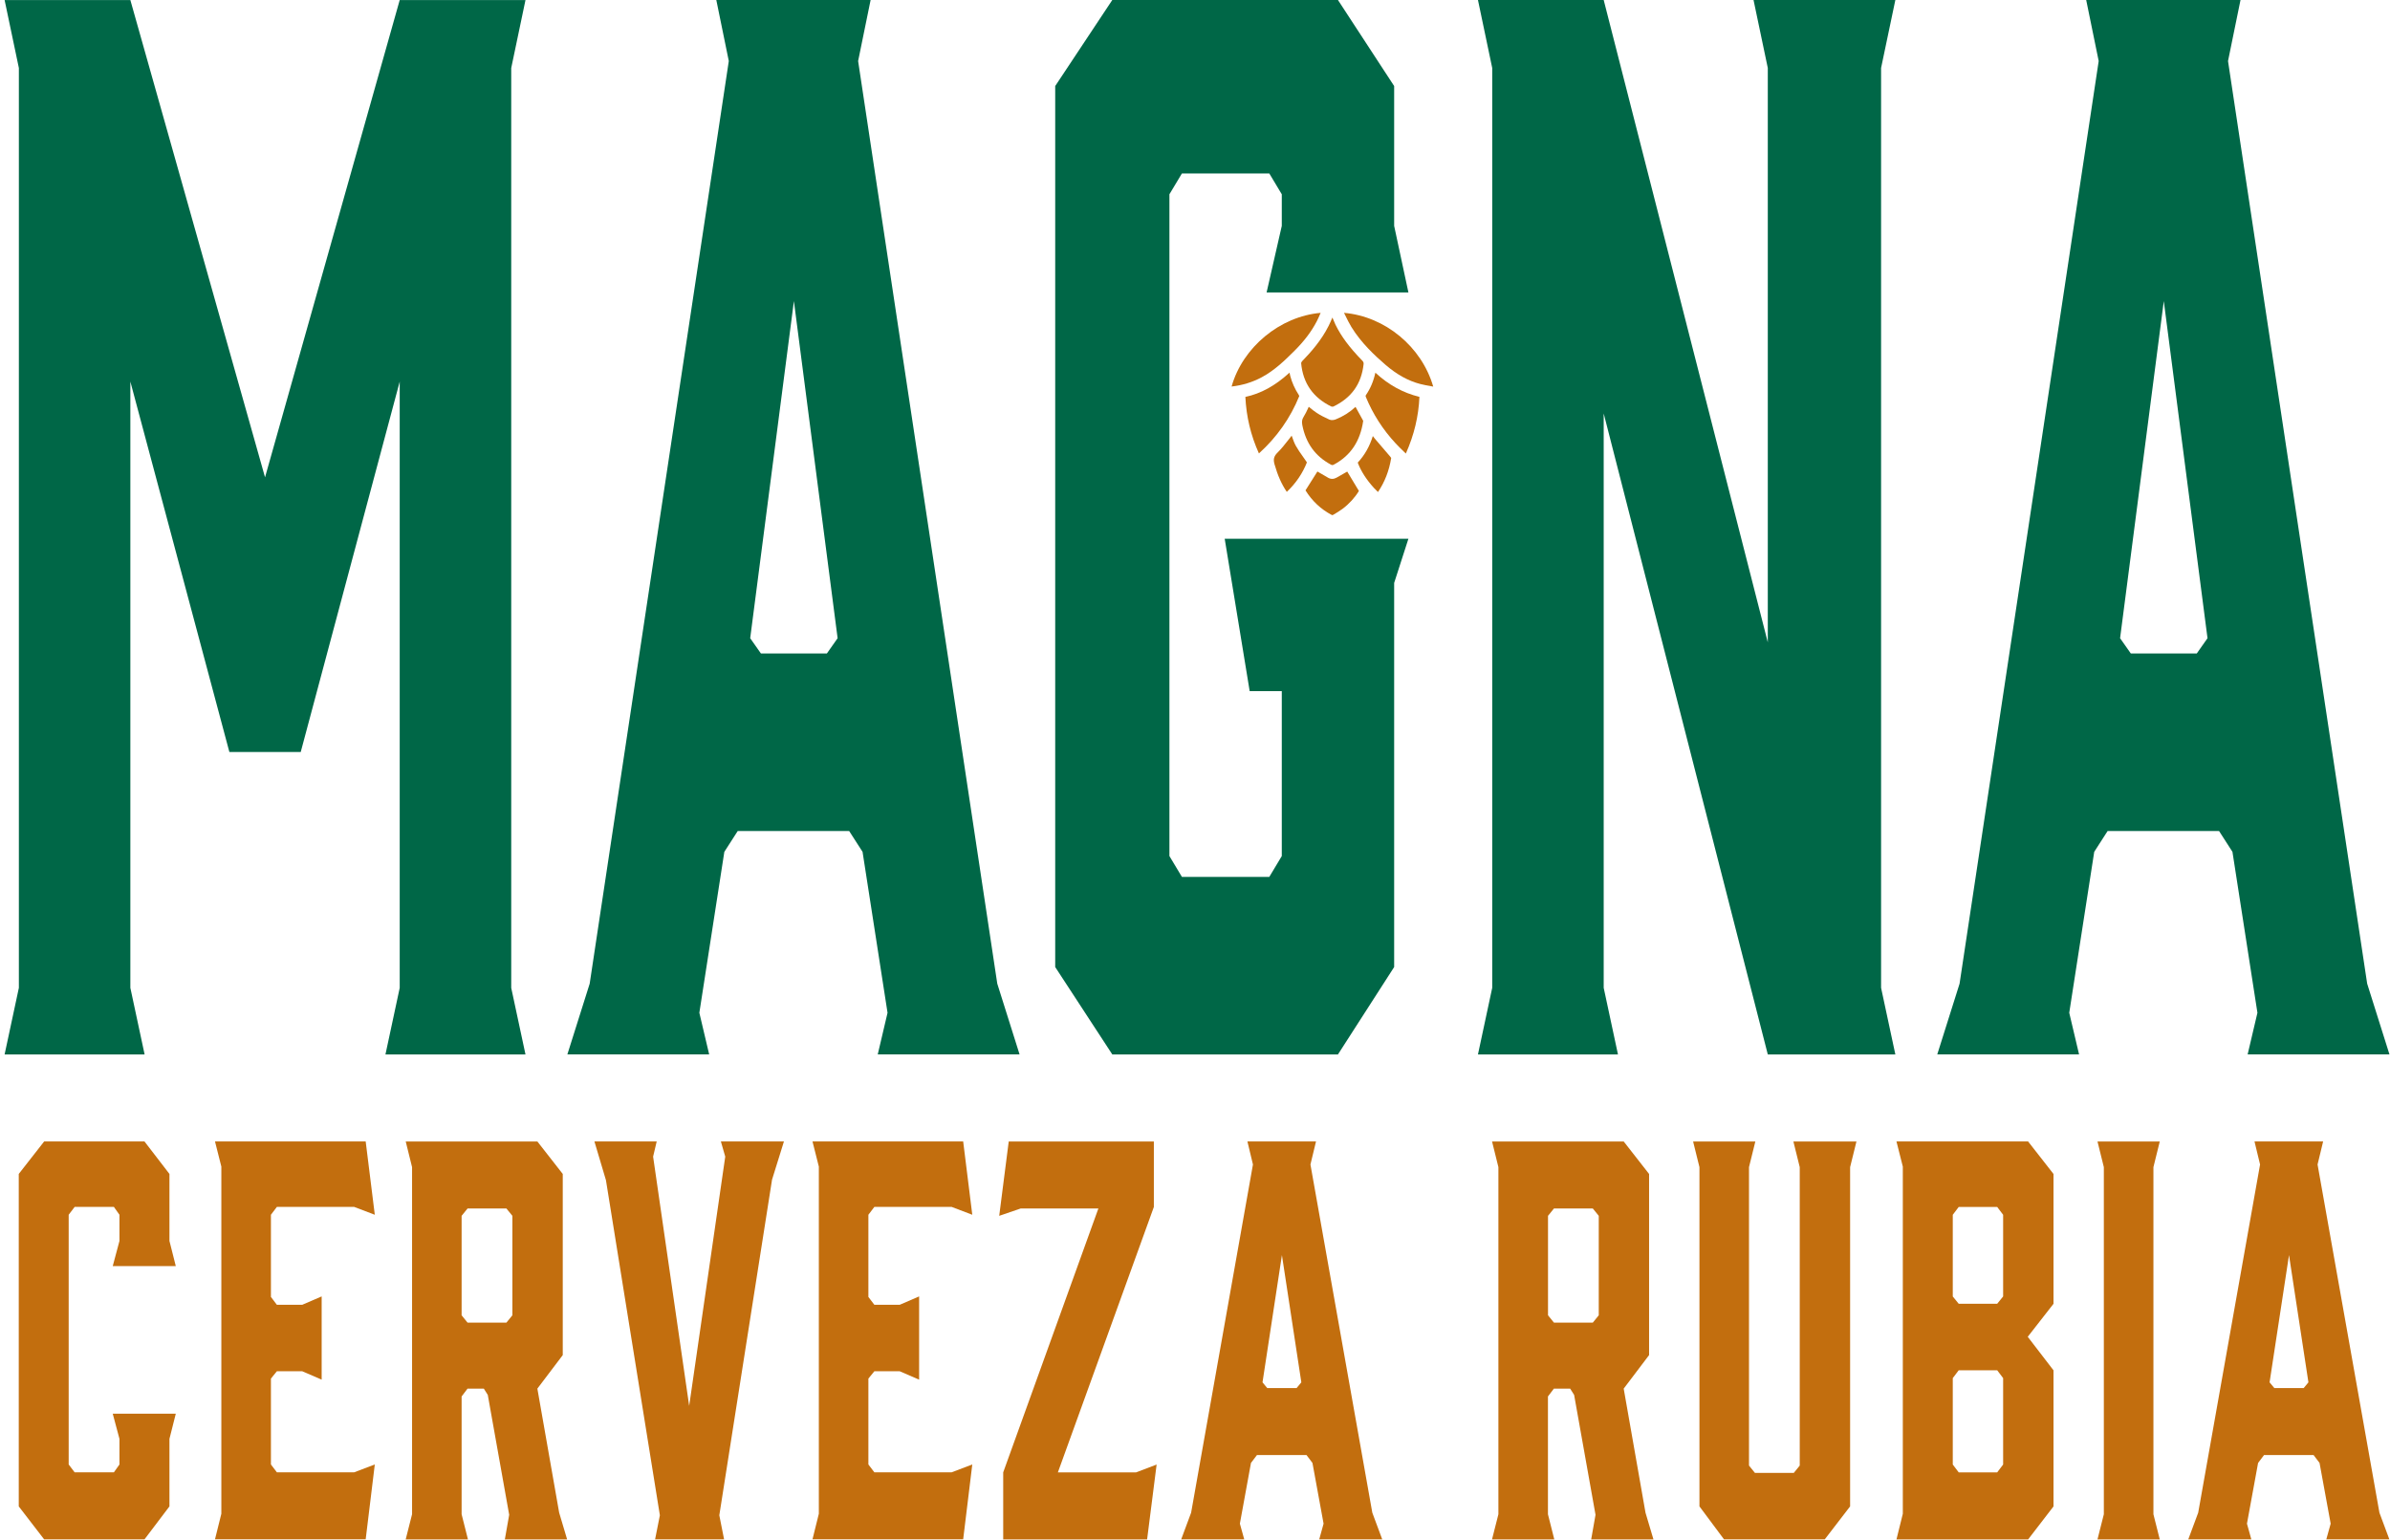 <svg width="298" height="192" viewBox="0 0 298 192" fill="none" xmlns="http://www.w3.org/2000/svg">
<path d="M28.6 93.769L16.253 47.581V123.178L18.031 131.484H0.574L2.353 123.178V8.48L0.574 0.005H16.253L33.046 59.519L49.839 0.005H65.521L63.743 8.484V123.183L65.521 131.488H48.06L49.839 123.183V47.585L37.496 93.774H28.6V93.769Z" fill="#006747"/>
<path d="M109.442 131.481L110.664 126.289L107.549 106.222L105.881 103.627H91.981L90.314 106.222L87.199 126.289L88.424 131.481H70.742L73.525 122.661L90.871 7.612L89.314 0.002H108.553L106.996 7.612L124.346 122.657L127.125 131.476H109.442V131.481ZM103.103 81.482L104.439 79.582L98.989 37.544L93.539 79.582L94.874 81.482H103.103Z" fill="#006747"/>
<path d="M131.57 10.729L138.688 0H166.824L173.832 10.729V28.166L175.61 36.467H157.928L159.821 28.166V24.226L158.264 21.63H147.368L145.811 24.226V106.747L147.368 109.343H158.264L159.821 106.747V86.183H155.818L152.703 67.178H175.61L173.832 72.69V120.586L166.824 131.483H138.688L131.57 120.586V10.729Z" fill="#006747"/>
<path d="M184.281 131.483L186.059 123.177V8.478L184.281 0H199.959L220.42 80.098V8.478L218.641 0H236.324L234.545 8.478V123.177L236.324 131.483H220.42L199.959 51.557V123.177L201.738 131.483H184.281Z" fill="#006747"/>
<path d="M280.249 131.481L281.47 126.289L278.356 106.222L276.688 103.627H262.788L261.12 106.222L258.006 126.289L259.231 131.481H241.549L244.331 122.661L261.678 7.612L260.12 0.002H279.36L277.803 7.612L295.153 122.657L297.931 131.476H280.249V131.481ZM273.91 81.482L275.246 79.582L269.795 37.544L264.345 79.582L265.681 81.482H273.91Z" fill="#006747"/>
<path d="M166.131 39.597C165.978 39.955 165.829 40.305 165.655 40.646C164.744 42.463 163.417 43.946 162.362 45.033C162.276 45.122 162.234 45.24 162.234 45.278C162.459 47.768 163.723 49.588 165.991 50.688C166.059 50.718 166.199 50.718 166.25 50.697C168.509 49.609 169.743 47.886 170.02 45.425C170.041 45.227 170.003 45.122 169.854 44.966C168.267 43.339 167.237 41.957 166.514 40.482C166.378 40.196 166.255 39.901 166.131 39.597Z" fill="#C26E0E"/>
<path d="M153.563 48.198C154.916 48.042 156.142 47.667 157.295 47.056C158.869 46.218 160.158 44.991 161.443 43.702C162.643 42.501 163.536 41.312 164.183 40.065C164.349 39.749 164.489 39.425 164.634 39.083C164.647 39.058 164.655 39.033 164.664 39.012C159.597 39.454 154.938 43.306 153.563 48.198Z" fill="#C26E0E"/>
<path d="M167.739 39.33C167.99 39.84 168.224 40.325 168.501 40.775C169.713 42.748 171.403 44.324 172.739 45.478C174.16 46.704 175.581 47.492 177.078 47.88C177.525 47.998 177.98 48.078 178.461 48.162C178.542 48.179 178.623 48.192 178.704 48.209C177.265 43.228 172.692 39.452 167.578 39.01C167.637 39.119 167.688 39.225 167.739 39.33Z" fill="#C26E0E"/>
<path d="M160.786 46.468C158.995 48.103 157.234 49.072 155.281 49.494C155.4 51.972 155.953 54.285 156.97 56.539C159.199 54.529 160.888 52.128 161.999 49.393C161.999 49.38 161.982 49.321 161.961 49.287C161.446 48.491 161.088 47.694 160.871 46.86C160.846 46.73 160.816 46.603 160.786 46.468Z" fill="#C26E0E"/>
<path d="M170.303 49.501C171.184 51.638 172.431 53.58 174.009 55.278C174.341 55.636 174.694 55.982 175.056 56.328C175.132 56.403 175.213 56.479 175.29 56.555C176.324 54.229 176.877 51.911 176.983 49.488C174.941 48.987 173.137 47.997 171.49 46.471C171.261 47.529 170.873 48.447 170.312 49.265C170.257 49.345 170.252 49.375 170.303 49.501Z" fill="#C26E0E"/>
<path d="M166.536 52.299C166.327 52.379 166 52.434 165.745 52.316C165.119 52.034 164.626 51.777 164.192 51.494C163.873 51.292 163.579 51.048 163.294 50.812C163.256 50.782 163.222 50.753 163.183 50.723C163.158 50.774 163.137 50.828 163.111 50.879C162.941 51.25 162.762 51.633 162.537 51.987C162.341 52.299 162.298 52.59 162.383 53.024C162.83 55.278 163.992 56.884 165.945 57.937C166.089 58.017 166.17 58.013 166.34 57.92C168.412 56.8 169.604 55.017 169.974 52.476C169.659 51.886 169.34 51.313 169.016 50.736C168.293 51.41 167.459 51.932 166.536 52.299Z" fill="#C26E0E"/>
<path d="M162.778 61.146C163.604 62.478 164.701 63.502 166.059 64.218C166.084 64.235 166.165 64.235 166.191 64.218C166.569 63.999 167.016 63.734 167.412 63.439C168.224 62.828 168.922 62.061 169.437 61.222L167.982 58.803L167.782 58.917C167.403 59.132 167.02 59.347 166.642 59.566C166.293 59.76 165.931 59.764 165.595 59.57L164.263 58.795L164.097 59.056C163.659 59.747 163.212 60.443 162.778 61.146Z" fill="#C26E0E"/>
<path d="M159.302 56.426C158.838 56.881 158.736 57.265 158.914 57.892C159.31 59.283 159.799 60.387 160.446 61.335C161.569 60.273 162.412 59.034 162.956 57.652C162.944 57.673 162.927 57.614 162.892 57.564C162.748 57.345 162.595 57.13 162.441 56.915C162.148 56.506 161.846 56.076 161.591 55.625C161.374 55.242 161.229 54.821 161.084 54.412C161.071 54.382 161.063 54.349 161.054 54.323C160.923 54.492 160.791 54.66 160.659 54.833C160.233 55.373 159.799 55.933 159.302 56.426Z" fill="#C26E0E"/>
<path d="M171.428 54.706C171.339 54.601 171.258 54.491 171.173 54.373C170.769 55.671 170.152 56.758 169.292 57.685C169.292 57.685 169.292 57.685 169.297 57.685C169.31 57.685 169.314 57.753 169.327 57.786C169.752 58.844 170.403 59.847 171.318 60.85C171.471 61.018 171.637 61.178 171.807 61.343L171.815 61.351C172.662 60.1 173.202 58.709 173.462 57.112C173.458 57.108 173.424 57.032 173.339 56.935C173.003 56.535 172.662 56.139 172.318 55.743C172.02 55.397 171.722 55.051 171.428 54.706Z" fill="#C26E0E"/>
<path d="M2.339 146.385L5.505 142.335H18.014L21.128 146.385V154.741L21.919 157.876H14.057L14.895 154.741V151.475L14.201 150.497H9.308L8.564 151.475V182.616L9.308 183.593H14.201L14.895 182.616V179.417L14.057 176.282H21.919L21.128 179.417V187.841L18.014 191.954H5.505L2.339 187.841V146.385Z" fill="#C26E0E"/>
<path d="M27.599 188.756V145.47L26.807 142.335H45.596L46.732 151.475L44.162 150.497H34.521L33.781 151.475V161.723L34.521 162.701H37.686L40.107 161.656V172.035L37.686 170.99H34.521L33.781 171.904V182.612L34.521 183.589H44.162L46.732 182.612L45.596 191.945H26.807L27.599 188.756Z" fill="#C26E0E"/>
<path d="M51.379 188.818V145.537L50.588 142.338H67.002L70.168 146.388V168.975L67.002 173.155L69.721 188.628L70.712 191.957H62.947L63.488 188.89L60.82 173.939L60.327 173.155H58.297L57.557 174.132V188.822L58.348 191.957H50.584L51.379 188.818ZM63.888 164.011V151.609L63.143 150.695H58.297L57.557 151.609V164.011L58.297 164.925H63.143L63.888 164.011Z" fill="#C26E0E"/>
<path d="M90.284 191.954H81.681L82.277 188.949L75.554 147.168L74.116 142.335H81.881L81.434 144.227L85.931 175.305L90.428 144.227L89.884 142.335H97.746L96.262 147.101L89.688 188.949L90.284 191.954Z" fill="#C26E0E"/>
<path d="M102.098 188.756V145.47L101.307 142.335H120.095L121.231 151.475L118.661 150.497H109.02L108.276 151.475V161.723L109.02 162.701H112.182L114.602 161.656V172.035L112.182 170.99H109.02L108.276 171.904V182.612L109.02 183.589H118.661L121.231 182.612L120.095 191.945H101.307L102.098 188.756Z" fill="#C26E0E"/>
<path d="M125.086 191.953V183.597L136.952 150.695H127.26L124.588 151.609L125.775 142.338H143.87V150.501L131.902 183.601H141.645L144.215 182.623L143.028 191.957H125.086V191.953Z" fill="#C26E0E"/>
<path d="M164.488 191.954L165.032 189.994L163.645 182.422L162.905 181.44H156.723L155.979 182.422L154.596 189.994L155.14 191.954H147.278L148.516 188.625L156.225 145.209L155.536 142.335H164.088L163.394 145.209L171.108 188.625L172.346 191.954H164.488ZM161.667 173.088L162.258 172.372L159.838 156.506L157.417 172.372L158.008 173.088H161.667Z" fill="#C26E0E"/>
<path d="M186.83 188.818V145.537L186.038 142.338H202.453L205.618 146.388V168.975L202.453 173.155L205.172 188.628L206.163 191.957H198.398L198.939 188.89L196.271 173.939L195.777 173.155H193.748L193.008 174.132V188.822L193.799 191.957H186.034L186.83 188.818ZM199.343 164.011V151.609L198.602 150.695H193.756L193.016 151.609V164.011L193.756 164.925H198.602L199.343 164.011Z" fill="#C26E0E"/>
<path d="M230.683 187.84L227.521 191.953H214.962L211.898 187.84V145.537L211.107 142.338H218.867L218.076 145.537V182.75L218.816 183.664H223.662L224.403 182.75V145.537L223.611 142.338H231.474L230.683 145.537V187.84Z" fill="#C26E0E"/>
<path d="M252.878 142.339L256.043 146.389V162.579L252.831 166.691L256.043 170.872V187.845L252.878 191.958H236.463L237.255 188.76V145.47L236.463 142.335H252.878V142.339ZM244.224 162.574H249.023L249.763 161.66V151.479L249.023 150.502H244.224L243.484 151.479V161.664L244.224 162.574ZM244.224 170.867L243.484 171.845V182.62L244.224 183.598H249.023L249.763 182.62V171.845L249.023 170.867H244.224Z" fill="#C26E0E"/>
<path d="M261.528 191.953L262.32 188.818V145.537L261.528 142.338H269.293L268.502 145.537V188.822L269.293 191.957H261.528V191.953Z" fill="#C26E0E"/>
<path d="M290.057 191.954L290.602 189.994L289.215 182.422L288.474 181.44H282.292L281.552 182.422L280.165 189.994L280.71 191.954H272.847L274.085 188.625L281.799 145.209L281.105 142.335H289.662L288.968 145.209L296.682 188.625L297.92 191.954H290.057ZM287.236 173.088L287.828 172.372L285.407 156.506L282.986 172.372L283.582 173.088H287.236Z" fill="#C26E0E"/>
</svg>
